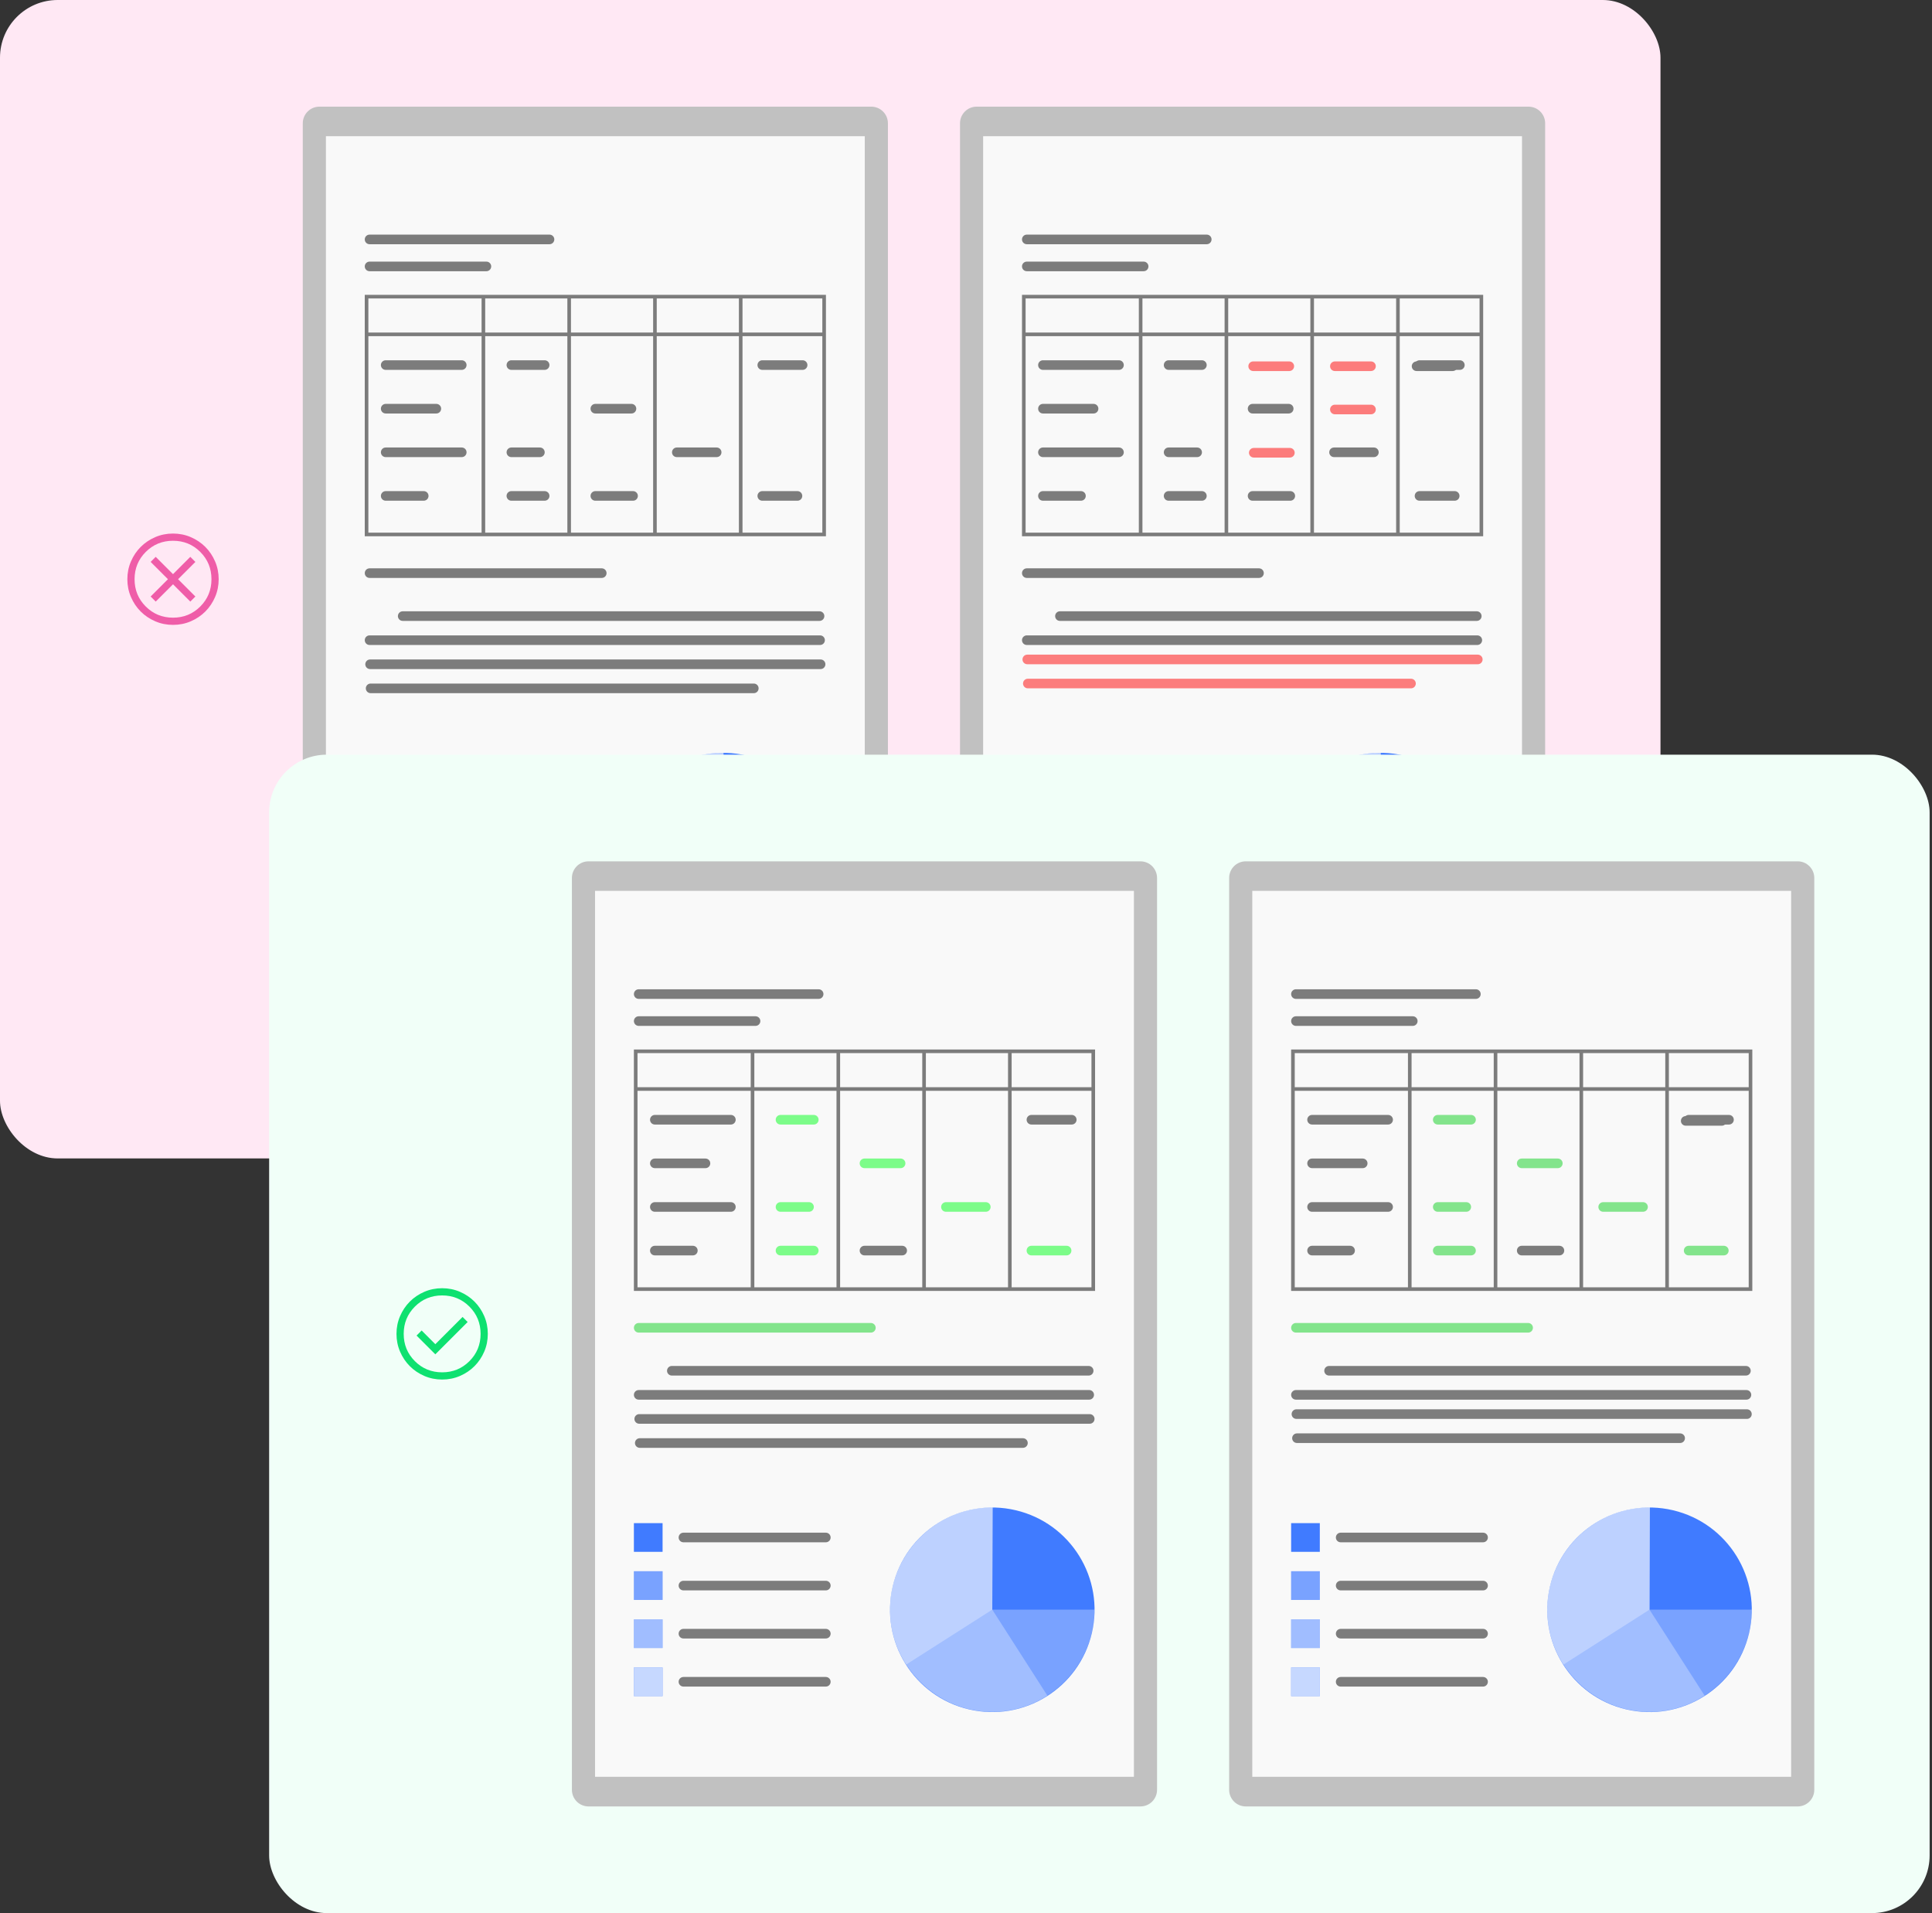 <svg width="402" height="398" viewBox="0 0 402 398" fill="none" xmlns="http://www.w3.org/2000/svg">
<rect x="0" y="0" width="402" height="398" fill="#333333" stroke="none"/>
<rect width="345.506" height="241" rx="12" fill="#FFE8F4"/>
<mask id="mask0_4374_1948" style="mask-type:alpha" maskUnits="userSpaceOnUse" x="24" y="108" width="24" height="25">
<rect x="24" y="108.5" width="24" height="24" fill="#D9D9D9"/>
</mask>
<g mask="url(#mask0_4374_1948)">
<path d="M32.4 125.154L36 121.554L39.6 125.154L40.654 124.1L37.054 120.5L40.654 116.9L39.6 115.846L36 119.446L32.4 115.846L31.346 116.9L34.946 120.5L31.346 124.1L32.4 125.154ZM36.002 130C34.688 130 33.453 129.751 32.297 129.252C31.14 128.753 30.135 128.077 29.279 127.222C28.424 126.367 27.747 125.362 27.248 124.206C26.749 123.05 26.5 121.816 26.5 120.502C26.5 119.188 26.749 117.953 27.248 116.796C27.747 115.64 28.423 114.635 29.278 113.779C30.133 112.924 31.138 112.247 32.294 111.748C33.45 111.249 34.684 111 35.998 111C37.312 111 38.547 111.249 39.703 111.748C40.86 112.247 41.865 112.923 42.721 113.778C43.576 114.633 44.253 115.638 44.752 116.794C45.251 117.95 45.5 119.184 45.5 120.498C45.5 121.812 45.251 123.047 44.752 124.204C44.253 125.36 43.577 126.365 42.722 127.221C41.867 128.076 40.862 128.753 39.706 129.252C38.55 129.751 37.316 130 36.002 130ZM36 128.5C38.233 128.5 40.125 127.725 41.675 126.175C43.225 124.625 44 122.733 44 120.5C44 118.267 43.225 116.375 41.675 114.825C40.125 113.275 38.233 112.5 36 112.5C33.767 112.5 31.875 113.275 30.325 114.825C28.775 116.375 28 118.267 28 120.5C28 122.733 28.775 124.625 30.325 126.175C31.875 127.725 33.767 128.5 36 128.5Z" fill="#EF5DA8"/>
</g>
<path d="M181.293 218.81H66.461C64.55 218.81 63 217.261 63 215.349V25.651C63 23.74 64.549 22.19 66.461 22.19H181.292C183.203 22.19 184.753 23.739 184.753 25.651V215.349C184.753 217.261 183.204 218.81 181.293 218.81Z" fill="#C1C1C1"/>
<path opacity="0.9" d="M179.938 28.335H67.814V212.643H179.938V28.335Z" fill="white"/>
<path d="M171.178 182.79C173.879 171.354 166.797 159.893 155.36 157.193C143.924 154.492 132.463 161.574 129.763 173.011C127.062 184.448 134.144 195.908 145.581 198.608C157.017 201.309 168.478 194.227 171.178 182.79Z" fill="#407BFF"/>
<path opacity="0.3" d="M150.467 177.867H171.745C171.745 189.54 162.14 199.145 150.467 199.145C138.794 199.145 129.189 189.54 129.189 177.867C129.189 166.194 138.794 156.589 150.467 156.589C150.493 156.589 150.518 156.589 150.544 156.589L150.467 177.867Z" fill="white"/>
<path opacity="0.3" d="M150.467 177.867L161.949 195.781C158.522 197.977 154.537 199.145 150.467 199.145C138.794 199.145 129.189 189.54 129.189 177.867C129.189 166.194 138.794 156.589 150.467 156.589C150.492 156.589 150.516 156.589 150.541 156.589L150.467 177.867Z" fill="white"/>
<path opacity="0.3" d="M150.468 177.867L132.528 189.31C130.348 185.892 129.189 181.921 129.189 177.867C129.189 166.194 138.794 156.589 150.467 156.589C150.492 156.589 150.516 156.589 150.541 156.589L150.468 177.867Z" fill="white"/>
<g opacity="0.5">
<path d="M75.898 61.338V111.562H171.856V61.338H75.898ZM171.106 69.182H154.496V62.088H171.106V69.182ZM118.054 69.182H100.958V62.088H118.054V69.182ZM118.804 62.088H135.9V69.182H118.804V62.088ZM118.054 69.932V110.812H100.958V69.932H118.054ZM118.804 69.932H135.9V110.812H118.804V69.932ZM136.65 69.932H153.746V110.812H136.65V69.932ZM136.65 69.182V62.088H153.746V69.182H136.65ZM100.208 62.088V69.182H76.648V62.088H100.208ZM76.648 69.932H100.208V110.812H76.648V69.932ZM154.496 110.812V69.932H171.106V110.812H154.496Z" fill="black"/>
<path d="M106.406 76.949H113.329C113.881 76.949 114.329 76.501 114.329 75.949C114.329 75.397 113.881 74.949 113.329 74.949H106.406C105.854 74.949 105.406 75.397 105.406 75.949C105.406 76.502 105.853 76.949 106.406 76.949Z" fill="black"/>
<path d="M123.877 86.023H131.391C131.943 86.023 132.391 85.576 132.391 85.023C132.391 84.47 131.943 84.023 131.391 84.023H123.877C123.325 84.023 122.877 84.47 122.877 85.023C122.877 85.575 123.325 86.023 123.877 86.023Z" fill="black"/>
<path d="M131.723 102.171H123.877C123.325 102.171 122.877 102.618 122.877 103.171C122.877 103.724 123.325 104.171 123.877 104.171H131.723C132.275 104.171 132.723 103.724 132.723 103.171C132.723 102.618 132.275 102.171 131.723 102.171Z" fill="black"/>
<path d="M149.119 93.097H140.828C140.276 93.097 139.828 93.544 139.828 94.097C139.828 94.65 140.276 95.097 140.828 95.097H149.119C149.671 95.097 150.119 94.65 150.119 94.097C150.119 93.544 149.671 93.097 149.119 93.097Z" fill="black"/>
<path d="M167.004 74.949H158.613C158.061 74.949 157.613 75.397 157.613 75.949C157.613 76.501 158.061 76.949 158.613 76.949H167.004C167.556 76.949 168.004 76.501 168.004 75.949C168.004 75.397 167.556 74.949 167.004 74.949Z" fill="black"/>
<path d="M165.932 102.171H158.613C158.061 102.171 157.613 102.618 157.613 103.171C157.613 103.724 158.061 104.171 158.613 104.171H165.932C166.484 104.171 166.932 103.724 166.932 103.171C166.932 102.618 166.485 102.171 165.932 102.171Z" fill="black"/>
<path d="M106.406 95.097H112.34C112.892 95.097 113.34 94.65 113.34 94.097C113.34 93.544 112.892 93.097 112.34 93.097H106.406C105.854 93.097 105.406 93.544 105.406 94.097C105.406 94.649 105.853 95.097 106.406 95.097Z" fill="black"/>
<path d="M113.327 102.171H106.404C105.852 102.171 105.404 102.618 105.404 103.171C105.404 103.724 105.852 104.171 106.404 104.171H113.327C113.879 104.171 114.327 103.724 114.327 103.171C114.327 102.618 113.88 102.171 113.327 102.171Z" fill="black"/>
<path d="M80.254 76.949H96.078C96.63 76.949 97.078 76.501 97.078 75.949C97.078 75.397 96.63 74.949 96.078 74.949H80.254C79.702 74.949 79.254 75.397 79.254 75.949C79.254 76.502 79.702 76.949 80.254 76.949Z" fill="black"/>
<path d="M80.254 86.023H90.79C91.342 86.023 91.79 85.576 91.79 85.023C91.79 84.47 91.342 84.023 90.79 84.023H80.254C79.702 84.023 79.254 84.47 79.254 85.023C79.254 85.575 79.702 86.023 80.254 86.023Z" fill="black"/>
<path d="M96.078 93.097H80.254C79.702 93.097 79.254 93.544 79.254 94.097C79.254 94.65 79.702 95.097 80.254 95.097H96.078C96.63 95.097 97.078 94.65 97.078 94.097C97.078 93.544 96.631 93.097 96.078 93.097Z" fill="black"/>
<path d="M88.166 102.171H80.254C79.702 102.171 79.254 102.618 79.254 103.171C79.254 103.724 79.702 104.171 80.254 104.171H88.166C88.718 104.171 89.166 103.724 89.166 103.171C89.166 102.618 88.719 102.171 88.166 102.171Z" fill="black"/>
</g>
<g opacity="0.5">
<path d="M114.339 50.809H76.898C76.346 50.809 75.898 50.361 75.898 49.809C75.898 49.257 76.346 48.809 76.898 48.809H114.339C114.891 48.809 115.339 49.257 115.339 49.809C115.339 50.362 114.891 50.809 114.339 50.809Z" fill="black"/>
</g>
<g opacity="0.5">
<path d="M101.208 56.425H76.898C76.346 56.425 75.898 55.977 75.898 55.425C75.898 54.873 76.346 54.425 76.898 54.425H101.208C101.76 54.425 102.208 54.873 102.208 55.425C102.208 55.977 101.76 56.425 101.208 56.425Z" fill="black"/>
</g>
<g opacity="0.5">
<path d="M125.209 120.234H76.898C76.346 120.234 75.898 119.787 75.898 119.234C75.898 118.681 76.346 118.234 76.898 118.234H125.209C125.761 118.234 126.209 118.681 126.209 119.234C126.209 119.787 125.762 120.234 125.209 120.234Z" fill="black"/>
</g>
<path d="M81.867 159.874H75.898V165.842H81.867V159.874Z" fill="#407BFF"/>
<g opacity="0.5">
<path d="M115.833 163.858H86.207C85.655 163.858 85.207 163.411 85.207 162.858C85.207 162.305 85.655 161.858 86.207 161.858H115.833C116.385 161.858 116.833 162.305 116.833 162.858C116.833 163.411 116.386 163.858 115.833 163.858Z" fill="black"/>
</g>
<path d="M81.867 169.881H75.898V175.849H81.867V169.881Z" fill="#407BFF"/>
<g opacity="0.5">
<path d="M115.833 173.865H86.207C85.655 173.865 85.207 173.418 85.207 172.865C85.207 172.312 85.655 171.865 86.207 171.865H115.833C116.385 171.865 116.833 172.312 116.833 172.865C116.833 173.417 116.386 173.865 115.833 173.865Z" fill="black"/>
</g>
<path d="M81.867 179.887H75.898V185.855H81.867V179.887Z" fill="#407BFF"/>
<g opacity="0.5">
<path d="M115.833 183.871H86.207C85.655 183.871 85.207 183.424 85.207 182.871C85.207 182.318 85.655 181.871 86.207 181.871H115.833C116.385 181.871 116.833 182.318 116.833 182.871C116.833 183.424 116.386 183.871 115.833 183.871Z" fill="black"/>
</g>
<path d="M81.867 189.893H75.898V195.861H81.867V189.893Z" fill="#407BFF"/>
<g opacity="0.5">
<path d="M115.833 193.877H86.207C85.655 193.877 85.207 193.43 85.207 192.877C85.207 192.324 85.655 191.877 86.207 191.877H115.833C116.385 191.877 116.833 192.324 116.833 192.877C116.833 193.43 116.386 193.877 115.833 193.877Z" fill="black"/>
</g>
<g opacity="0.5">
<path d="M170.526 129.173H83.793C83.241 129.173 82.793 128.726 82.793 128.173C82.793 127.62 83.241 127.173 83.793 127.173H170.526C171.078 127.173 171.526 127.62 171.526 128.173C171.526 128.726 171.078 129.173 170.526 129.173Z" fill="black"/>
<path d="M170.635 134.184H76.898C76.346 134.184 75.898 133.737 75.898 133.184C75.898 132.631 76.346 132.184 76.898 132.184H170.635C171.187 132.184 171.635 132.631 171.635 133.184C171.635 133.736 171.187 134.184 170.635 134.184Z" fill="black"/>
<path d="M170.745 139.195H77.008C76.456 139.195 76.008 138.748 76.008 138.195C76.008 137.642 76.456 137.195 77.008 137.195H170.745C171.297 137.195 171.745 137.642 171.745 138.195C171.745 138.748 171.298 139.195 170.745 139.195Z" fill="black"/>
<path d="M156.848 144.206H77.119C76.567 144.206 76.119 143.759 76.119 143.206C76.119 142.653 76.567 142.206 77.119 142.206H156.848C157.4 142.206 157.848 142.653 157.848 143.206C157.848 143.759 157.4 144.206 156.848 144.206Z" fill="black"/>
</g>
<path opacity="0.3" d="M81.867 169.881H75.898V175.849H81.867V169.881Z" fill="white"/>
<path opacity="0.5" d="M81.867 179.887H75.898V185.855H81.867V179.887Z" fill="white"/>
<path opacity="0.7" d="M81.867 189.893H75.898V195.861H81.867V189.893Z" fill="white"/>
<path d="M318.047 218.81H203.215C201.304 218.81 199.754 217.261 199.754 215.349V25.651C199.754 23.74 201.303 22.19 203.215 22.19H318.046C319.957 22.19 321.507 23.739 321.507 25.651V215.349C321.507 217.261 319.958 218.81 318.047 218.81Z" fill="#C1C1C1"/>
<path opacity="0.9" d="M316.692 28.335H204.568V212.643H316.692V28.335Z" fill="white"/>
<path d="M307.491 138.19H213.754C213.202 138.19 212.754 137.743 212.754 137.19C212.754 136.637 213.202 136.19 213.754 136.19H307.491C308.043 136.19 308.491 136.637 308.491 137.19C308.491 137.743 308.044 138.19 307.491 138.19Z" fill="#FC7D7D"/>
<path d="M293.594 143.201H213.865C213.313 143.201 212.865 142.754 212.865 142.201C212.865 141.648 213.313 141.201 213.865 141.201H293.594C294.146 141.201 294.594 141.648 294.594 142.201C294.594 142.754 294.146 143.201 293.594 143.201Z" fill="#FC7D7D"/>
<path d="M307.932 182.79C310.633 171.354 303.551 159.893 292.114 157.193C280.677 154.492 269.217 161.574 266.517 173.011C263.816 184.448 270.898 195.908 282.335 198.608C293.771 201.309 305.232 194.227 307.932 182.79Z" fill="#407BFF"/>
<path opacity="0.3" d="M287.221 177.867H308.499C308.499 189.54 298.894 199.145 287.221 199.145C275.548 199.145 265.943 189.54 265.943 177.867C265.943 166.194 275.548 156.589 287.221 156.589C287.247 156.589 287.272 156.589 287.298 156.589L287.221 177.867Z" fill="white"/>
<path opacity="0.3" d="M287.221 177.867L298.703 195.781C295.276 197.977 291.291 199.145 287.221 199.145C275.548 199.145 265.943 189.54 265.943 177.867C265.943 166.194 275.548 156.589 287.221 156.589C287.246 156.589 287.27 156.589 287.295 156.589L287.221 177.867Z" fill="white"/>
<path opacity="0.3" d="M287.222 177.867L269.282 189.31C267.102 185.892 265.943 181.921 265.943 177.867C265.943 166.194 275.548 156.589 287.221 156.589C287.246 156.589 287.27 156.589 287.295 156.589L287.222 177.867Z" fill="white"/>
<g opacity="0.5">
<path d="M212.652 61.338V111.562H308.61V61.338H212.652ZM307.86 69.182H291.25V62.088H307.86V69.182ZM254.808 69.182H237.712V62.088H254.808V69.182ZM255.558 62.088H272.654V69.182H255.558V62.088ZM254.808 69.932V110.812H237.712V69.932H254.808ZM255.558 69.932H272.654V110.812H255.558V69.932ZM273.404 69.932H290.5V110.812H273.404V69.932ZM273.404 69.182V62.088H290.5V69.182H273.404ZM236.962 62.088V69.182H213.402V62.088H236.962ZM213.402 69.932H236.962V110.812H213.402V69.932ZM291.25 110.812V69.932H307.86V110.812H291.25Z" fill="black"/>
<path d="M243.16 76.949H250.083C250.635 76.949 251.083 76.501 251.083 75.949C251.083 75.397 250.635 74.949 250.083 74.949H243.16C242.608 74.949 242.16 75.397 242.16 75.949C242.16 76.502 242.607 76.949 243.16 76.949Z" fill="black"/>
<path d="M260.631 86.023H268.145C268.697 86.023 269.145 85.576 269.145 85.023C269.145 84.47 268.697 84.023 268.145 84.023H260.631C260.079 84.023 259.631 84.47 259.631 85.023C259.631 85.575 260.079 86.023 260.631 86.023Z" fill="black"/>
<path d="M260.754 77.19H268.268C268.82 77.19 269.268 76.743 269.268 76.19C269.268 75.637 268.82 75.19 268.268 75.19H260.754C260.202 75.19 259.754 75.637 259.754 76.19C259.754 76.742 260.202 77.19 260.754 77.19Z" fill="#FF0000"/>
<path d="M277.754 77.19H285.268C285.82 77.19 286.268 76.743 286.268 76.19C286.268 75.637 285.82 75.19 285.268 75.19H277.754C277.202 75.19 276.754 75.637 276.754 76.19C276.754 76.742 277.202 77.19 277.754 77.19Z" fill="#FF0000"/>
<path d="M294.754 77.19H302.268C302.82 77.19 303.268 76.743 303.268 76.19C303.268 75.637 302.82 75.19 302.268 75.19H294.754C294.202 75.19 293.754 75.637 293.754 76.19C293.754 76.742 294.202 77.19 294.754 77.19Z" fill="black"/>
<path d="M277.754 86.19H285.268C285.82 86.19 286.268 85.743 286.268 85.19C286.268 84.637 285.82 84.19 285.268 84.19H277.754C277.202 84.19 276.754 84.637 276.754 85.19C276.754 85.742 277.202 86.19 277.754 86.19Z" fill="#FF0000"/>
<path d="M260.877 95.19H268.391C268.943 95.19 269.391 94.743 269.391 94.19C269.391 93.637 268.943 93.19 268.391 93.19H260.877C260.325 93.19 259.877 93.637 259.877 94.19C259.877 94.742 260.325 95.19 260.877 95.19Z" fill="#FF0000"/>
<path d="M268.477 102.171H260.631C260.079 102.171 259.631 102.618 259.631 103.171C259.631 103.724 260.079 104.171 260.631 104.171H268.477C269.029 104.171 269.477 103.724 269.477 103.171C269.477 102.618 269.029 102.171 268.477 102.171Z" fill="black"/>
<path d="M285.873 93.097H277.582C277.03 93.097 276.582 93.544 276.582 94.097C276.582 94.65 277.03 95.097 277.582 95.097H285.873C286.425 95.097 286.873 94.65 286.873 94.097C286.873 93.544 286.425 93.097 285.873 93.097Z" fill="black"/>
<path d="M303.758 74.949H295.367C294.815 74.949 294.367 75.397 294.367 75.949C294.367 76.501 294.815 76.949 295.367 76.949H303.758C304.31 76.949 304.758 76.501 304.758 75.949C304.758 75.397 304.31 74.949 303.758 74.949Z" fill="black"/>
<path d="M302.686 102.171H295.367C294.815 102.171 294.367 102.618 294.367 103.171C294.367 103.724 294.815 104.171 295.367 104.171H302.686C303.238 104.171 303.686 103.724 303.686 103.171C303.686 102.618 303.239 102.171 302.686 102.171Z" fill="black"/>
<path d="M243.16 95.097H249.094C249.646 95.097 250.094 94.65 250.094 94.097C250.094 93.544 249.646 93.097 249.094 93.097H243.16C242.608 93.097 242.16 93.544 242.16 94.097C242.16 94.649 242.607 95.097 243.16 95.097Z" fill="black"/>
<path d="M250.081 102.171H243.158C242.606 102.171 242.158 102.618 242.158 103.171C242.158 103.724 242.606 104.171 243.158 104.171H250.081C250.633 104.171 251.081 103.724 251.081 103.171C251.081 102.618 250.634 102.171 250.081 102.171Z" fill="black"/>
<path d="M217.008 76.949H232.832C233.384 76.949 233.832 76.501 233.832 75.949C233.832 75.397 233.384 74.949 232.832 74.949H217.008C216.456 74.949 216.008 75.397 216.008 75.949C216.008 76.502 216.456 76.949 217.008 76.949Z" fill="black"/>
<path d="M217.008 86.023H227.544C228.096 86.023 228.544 85.576 228.544 85.023C228.544 84.47 228.096 84.023 227.544 84.023H217.008C216.456 84.023 216.008 84.47 216.008 85.023C216.008 85.575 216.456 86.023 217.008 86.023Z" fill="black"/>
<path d="M232.832 93.097H217.008C216.456 93.097 216.008 93.544 216.008 94.097C216.008 94.65 216.456 95.097 217.008 95.097H232.832C233.384 95.097 233.832 94.65 233.832 94.097C233.832 93.544 233.385 93.097 232.832 93.097Z" fill="black"/>
<path d="M224.92 102.171H217.008C216.456 102.171 216.008 102.618 216.008 103.171C216.008 103.724 216.456 104.171 217.008 104.171H224.92C225.472 104.171 225.92 103.724 225.92 103.171C225.92 102.618 225.473 102.171 224.92 102.171Z" fill="black"/>
</g>
<g opacity="0.5">
<path d="M251.093 50.809H213.652C213.1 50.809 212.652 50.361 212.652 49.809C212.652 49.257 213.1 48.809 213.652 48.809H251.093C251.645 48.809 252.093 49.257 252.093 49.809C252.093 50.362 251.645 50.809 251.093 50.809Z" fill="black"/>
</g>
<g opacity="0.5">
<path d="M237.962 56.425H213.652C213.1 56.425 212.652 55.977 212.652 55.425C212.652 54.873 213.1 54.425 213.652 54.425H237.962C238.514 54.425 238.962 54.873 238.962 55.425C238.962 55.977 238.514 56.425 237.962 56.425Z" fill="black"/>
</g>
<g opacity="0.5">
<path d="M261.963 120.234H213.652C213.1 120.234 212.652 119.787 212.652 119.234C212.652 118.681 213.1 118.234 213.652 118.234H261.963C262.515 118.234 262.963 118.681 262.963 119.234C262.963 119.787 262.516 120.234 261.963 120.234Z" fill="black"/>
</g>
<path d="M218.62 159.874H212.652V165.842H218.62V159.874Z" fill="#407BFF"/>
<g opacity="0.5">
<path d="M252.587 163.858H222.961C222.409 163.858 221.961 163.411 221.961 162.858C221.961 162.305 222.409 161.858 222.961 161.858H252.587C253.139 161.858 253.587 162.305 253.587 162.858C253.587 163.411 253.14 163.858 252.587 163.858Z" fill="black"/>
</g>
<path d="M218.62 169.881H212.652V175.849H218.62V169.881Z" fill="#407BFF"/>
<g opacity="0.5">
<path d="M252.587 173.865H222.961C222.409 173.865 221.961 173.418 221.961 172.865C221.961 172.312 222.409 171.865 222.961 171.865H252.587C253.139 171.865 253.587 172.312 253.587 172.865C253.587 173.417 253.14 173.865 252.587 173.865Z" fill="black"/>
</g>
<path d="M218.62 179.887H212.652V185.855H218.62V179.887Z" fill="#407BFF"/>
<g opacity="0.5">
<path d="M252.587 183.871H222.961C222.409 183.871 221.961 183.424 221.961 182.871C221.961 182.318 222.409 181.871 222.961 181.871H252.587C253.139 181.871 253.587 182.318 253.587 182.871C253.587 183.424 253.14 183.871 252.587 183.871Z" fill="black"/>
</g>
<path d="M218.62 189.893H212.652V195.861H218.62V189.893Z" fill="#407BFF"/>
<g opacity="0.5">
<path d="M252.587 193.877H222.961C222.409 193.877 221.961 193.43 221.961 192.877C221.961 192.324 222.409 191.877 222.961 191.877H252.587C253.139 191.877 253.587 192.324 253.587 192.877C253.587 193.43 253.14 193.877 252.587 193.877Z" fill="black"/>
</g>
<g opacity="0.5">
<path d="M307.28 129.173H220.547C219.995 129.173 219.547 128.726 219.547 128.173C219.547 127.62 219.995 127.173 220.547 127.173H307.28C307.832 127.173 308.28 127.62 308.28 128.173C308.28 128.726 307.832 129.173 307.28 129.173Z" fill="black"/>
<path d="M307.389 134.184H213.652C213.1 134.184 212.652 133.737 212.652 133.184C212.652 132.631 213.1 132.184 213.652 132.184H307.389C307.941 132.184 308.389 132.631 308.389 133.184C308.389 133.736 307.941 134.184 307.389 134.184Z" fill="black"/>
</g>
<path opacity="0.3" d="M218.62 169.881H212.652V175.849H218.62V169.881Z" fill="white"/>
<path opacity="0.5" d="M218.62 179.887H212.652V185.855H218.62V179.887Z" fill="white"/>
<path opacity="0.7" d="M218.62 189.893H212.652V195.861H218.62V189.893Z" fill="white"/>
<rect x="56" y="157" width="345.506" height="241" rx="12" fill="#F1FFF8"/>
<mask id="mask1_4374_1948" style="mask-type:alpha" maskUnits="userSpaceOnUse" x="80" y="265" width="24" height="25">
<rect x="80" y="265.5" width="24" height="24" fill="#D9D9D9"/>
</mask>
<g mask="url(#mask1_4374_1948)">
<path d="M90.581 281.754L97.304 275.031L96.25 273.977L90.581 279.646L87.731 276.796L86.677 277.85L90.581 281.754ZM92.002 287C90.688 287 89.453 286.751 88.296 286.252C87.14 285.753 86.135 285.077 85.279 284.222C84.424 283.367 83.747 282.362 83.248 281.206C82.749 280.05 82.5 278.816 82.5 277.502C82.5 276.188 82.749 274.953 83.248 273.796C83.747 272.64 84.423 271.635 85.278 270.779C86.133 269.924 87.138 269.247 88.294 268.748C89.45 268.249 90.684 268 91.998 268C93.312 268 94.547 268.249 95.704 268.748C96.86 269.247 97.865 269.923 98.721 270.778C99.576 271.633 100.253 272.638 100.752 273.794C101.251 274.95 101.5 276.184 101.5 277.498C101.5 278.812 101.251 280.047 100.752 281.204C100.253 282.36 99.577 283.365 98.722 284.221C97.867 285.076 96.862 285.753 95.706 286.252C94.55 286.751 93.316 287 92.002 287ZM92 285.5C94.233 285.5 96.125 284.725 97.675 283.175C99.225 281.625 100 279.733 100 277.5C100 275.267 99.225 273.375 97.675 271.825C96.125 270.275 94.233 269.5 92 269.5C89.767 269.5 87.875 270.275 86.325 271.825C84.775 273.375 84 275.267 84 277.5C84 279.733 84.775 281.625 86.325 283.175C87.875 284.725 89.767 285.5 92 285.5Z" fill="#0EE170"/>
</g>
<path d="M237.293 375.81H122.461C120.55 375.81 119 374.261 119 372.349V182.651C119 180.74 120.549 179.19 122.461 179.19H237.292C239.203 179.19 240.753 180.739 240.753 182.651V372.349C240.753 374.261 239.204 375.81 237.293 375.81Z" fill="#C1C1C1"/>
<path opacity="0.9" d="M235.938 185.335H123.814V369.643H235.938V185.335Z" fill="white"/>
<path d="M227.178 339.79C229.879 328.354 222.797 316.893 211.36 314.193C199.924 311.492 188.463 318.574 185.763 330.011C183.062 341.448 190.144 352.908 201.581 355.608C213.017 358.309 224.478 351.227 227.178 339.79Z" fill="#407BFF"/>
<path opacity="0.3" d="M206.467 334.867H227.745C227.745 346.54 218.14 356.145 206.467 356.145C194.794 356.145 185.189 346.54 185.189 334.867C185.189 323.194 194.794 313.589 206.467 313.589C206.493 313.589 206.518 313.589 206.544 313.589L206.467 334.867Z" fill="white"/>
<path opacity="0.3" d="M206.467 334.867L217.949 352.781C214.522 354.977 210.537 356.145 206.467 356.145C194.794 356.145 185.189 346.54 185.189 334.867C185.189 323.194 194.794 313.589 206.467 313.589C206.492 313.589 206.516 313.589 206.541 313.589L206.467 334.867Z" fill="white"/>
<path opacity="0.3" d="M206.468 334.867L188.528 346.31C186.348 342.892 185.189 338.921 185.189 334.867C185.189 323.194 194.794 313.589 206.467 313.589C206.492 313.589 206.516 313.589 206.541 313.589L206.468 334.867Z" fill="white"/>
<g opacity="0.5">
<path d="M131.898 218.338V268.562H227.856V218.338H131.898ZM227.106 226.182H210.496V219.088H227.106V226.182ZM174.054 226.182H156.958V219.088H174.054V226.182ZM174.804 219.088H191.9V226.182H174.804V219.088ZM174.054 226.932V267.812H156.958V226.932H174.054ZM174.804 226.932H191.9V267.812H174.804V226.932ZM192.65 226.932H209.746V267.812H192.65V226.932ZM192.65 226.182V219.088H209.746V226.182H192.65ZM156.208 219.088V226.182H132.648V219.088H156.208ZM132.648 226.932H156.208V267.812H132.648V226.932ZM210.496 267.812V226.932H227.106V267.812H210.496Z" fill="black"/>
<path d="M162.406 233.949H169.329C169.881 233.949 170.329 233.501 170.329 232.949C170.329 232.397 169.881 231.949 169.329 231.949H162.406C161.854 231.949 161.406 232.397 161.406 232.949C161.406 233.502 161.853 233.949 162.406 233.949Z" fill="#00FF1A"/>
<path d="M179.877 243.023H187.391C187.943 243.023 188.391 242.576 188.391 242.023C188.391 241.47 187.943 241.023 187.391 241.023H179.877C179.325 241.023 178.877 241.47 178.877 242.023C178.877 242.575 179.325 243.023 179.877 243.023Z" fill="#00FF1A"/>
<path d="M187.723 259.171H179.877C179.325 259.171 178.877 259.618 178.877 260.171C178.877 260.724 179.325 261.171 179.877 261.171H187.723C188.275 261.171 188.723 260.724 188.723 260.171C188.723 259.618 188.275 259.171 187.723 259.171Z" fill="black"/>
<path d="M205.119 250.097H196.828C196.276 250.097 195.828 250.544 195.828 251.097C195.828 251.65 196.276 252.097 196.828 252.097H205.119C205.671 252.097 206.119 251.65 206.119 251.097C206.119 250.544 205.671 250.097 205.119 250.097Z" fill="#00FF1A"/>
<path d="M223.004 231.949H214.613C214.061 231.949 213.613 232.397 213.613 232.949C213.613 233.501 214.061 233.949 214.613 233.949H223.004C223.556 233.949 224.004 233.501 224.004 232.949C224.004 232.397 223.556 231.949 223.004 231.949Z" fill="black"/>
<path d="M221.932 259.171H214.613C214.061 259.171 213.613 259.618 213.613 260.171C213.613 260.724 214.061 261.171 214.613 261.171H221.932C222.484 261.171 222.932 260.724 222.932 260.171C222.932 259.618 222.485 259.171 221.932 259.171Z" fill="#00FF1A"/>
<path d="M162.406 252.097H168.34C168.892 252.097 169.34 251.65 169.34 251.097C169.34 250.544 168.892 250.097 168.34 250.097H162.406C161.854 250.097 161.406 250.544 161.406 251.097C161.406 251.649 161.853 252.097 162.406 252.097Z" fill="#00FF1A"/>
<path d="M169.327 259.171H162.404C161.852 259.171 161.404 259.618 161.404 260.171C161.404 260.724 161.852 261.171 162.404 261.171H169.327C169.879 261.171 170.327 260.724 170.327 260.171C170.327 259.618 169.88 259.171 169.327 259.171Z" fill="#00FF1A"/>
<path d="M136.254 233.949H152.078C152.63 233.949 153.078 233.501 153.078 232.949C153.078 232.397 152.63 231.949 152.078 231.949H136.254C135.702 231.949 135.254 232.397 135.254 232.949C135.254 233.502 135.702 233.949 136.254 233.949Z" fill="black"/>
<path d="M136.254 243.023H146.79C147.342 243.023 147.79 242.576 147.79 242.023C147.79 241.47 147.342 241.023 146.79 241.023H136.254C135.702 241.023 135.254 241.47 135.254 242.023C135.254 242.575 135.702 243.023 136.254 243.023Z" fill="black"/>
<path d="M152.078 250.097H136.254C135.702 250.097 135.254 250.544 135.254 251.097C135.254 251.65 135.702 252.097 136.254 252.097H152.078C152.63 252.097 153.078 251.65 153.078 251.097C153.078 250.544 152.631 250.097 152.078 250.097Z" fill="black"/>
<path d="M144.166 259.171H136.254C135.702 259.171 135.254 259.618 135.254 260.171C135.254 260.724 135.702 261.171 136.254 261.171H144.166C144.718 261.171 145.166 260.724 145.166 260.171C145.166 259.618 144.719 259.171 144.166 259.171Z" fill="black"/>
</g>
<g opacity="0.5">
<path d="M170.339 207.809H132.898C132.346 207.809 131.898 207.361 131.898 206.809C131.898 206.257 132.346 205.809 132.898 205.809H170.339C170.891 205.809 171.339 206.257 171.339 206.809C171.339 207.362 170.891 207.809 170.339 207.809Z" fill="black"/>
</g>
<g opacity="0.5">
<path d="M157.208 213.425H132.898C132.346 213.425 131.898 212.977 131.898 212.425C131.898 211.873 132.346 211.425 132.898 211.425H157.208C157.76 211.425 158.208 211.873 158.208 212.425C158.208 212.977 157.76 213.425 157.208 213.425Z" fill="black"/>
</g>
<g opacity="0.5">
<path d="M181.209 277.234H132.898C132.346 277.234 131.898 276.787 131.898 276.234C131.898 275.681 132.346 275.234 132.898 275.234H181.209C181.761 275.234 182.209 275.681 182.209 276.234C182.209 276.787 181.762 277.234 181.209 277.234Z" fill="#0ED020"/>
</g>
<path d="M137.866 316.874H131.898V322.842H137.866V316.874Z" fill="#407BFF"/>
<g opacity="0.5">
<path d="M171.833 320.858H142.207C141.655 320.858 141.207 320.411 141.207 319.858C141.207 319.305 141.655 318.858 142.207 318.858H171.833C172.385 318.858 172.833 319.305 172.833 319.858C172.833 320.411 172.386 320.858 171.833 320.858Z" fill="black"/>
</g>
<path d="M137.866 326.881H131.898V332.849H137.866V326.881Z" fill="#407BFF"/>
<g opacity="0.5">
<path d="M171.833 330.865H142.207C141.655 330.865 141.207 330.418 141.207 329.865C141.207 329.312 141.655 328.865 142.207 328.865H171.833C172.385 328.865 172.833 329.312 172.833 329.865C172.833 330.417 172.386 330.865 171.833 330.865Z" fill="black"/>
</g>
<path d="M137.866 336.887H131.898V342.855H137.866V336.887Z" fill="#407BFF"/>
<g opacity="0.5">
<path d="M171.833 340.871H142.207C141.655 340.871 141.207 340.424 141.207 339.871C141.207 339.318 141.655 338.871 142.207 338.871H171.833C172.385 338.871 172.833 339.318 172.833 339.871C172.833 340.424 172.386 340.871 171.833 340.871Z" fill="black"/>
</g>
<path d="M137.866 346.893H131.898V352.861H137.866V346.893Z" fill="#407BFF"/>
<g opacity="0.5">
<path d="M171.833 350.877H142.207C141.655 350.877 141.207 350.43 141.207 349.877C141.207 349.324 141.655 348.877 142.207 348.877H171.833C172.385 348.877 172.833 349.324 172.833 349.877C172.833 350.43 172.386 350.877 171.833 350.877Z" fill="black"/>
</g>
<g opacity="0.5">
<path d="M226.526 286.173H139.793C139.241 286.173 138.793 285.726 138.793 285.173C138.793 284.62 139.241 284.173 139.793 284.173H226.526C227.078 284.173 227.526 284.62 227.526 285.173C227.526 285.726 227.078 286.173 226.526 286.173Z" fill="black"/>
<path d="M226.635 291.184H132.898C132.346 291.184 131.898 290.737 131.898 290.184C131.898 289.631 132.346 289.184 132.898 289.184H226.635C227.187 289.184 227.635 289.631 227.635 290.184C227.635 290.736 227.187 291.184 226.635 291.184Z" fill="black"/>
<path d="M226.745 296.195H133.008C132.456 296.195 132.008 295.748 132.008 295.195C132.008 294.642 132.456 294.195 133.008 294.195H226.745C227.297 294.195 227.745 294.642 227.745 295.195C227.745 295.748 227.298 296.195 226.745 296.195Z" fill="black"/>
<path d="M212.848 301.206H133.119C132.567 301.206 132.119 300.759 132.119 300.206C132.119 299.653 132.567 299.206 133.119 299.206H212.848C213.4 299.206 213.848 299.653 213.848 300.206C213.848 300.759 213.4 301.206 212.848 301.206Z" fill="black"/>
</g>
<path opacity="0.3" d="M137.866 326.881H131.898V332.849H137.866V326.881Z" fill="white"/>
<path opacity="0.5" d="M137.866 336.887H131.898V342.855H137.866V336.887Z" fill="white"/>
<path opacity="0.7" d="M137.866 346.893H131.898V352.861H137.866V346.893Z" fill="white"/>
<path d="M374.047 375.81H259.215C257.304 375.81 255.754 374.261 255.754 372.349V182.651C255.754 180.74 257.303 179.19 259.215 179.19H374.046C375.957 179.19 377.507 180.739 377.507 182.651V372.349C377.507 374.261 375.958 375.81 374.047 375.81Z" fill="#C1C1C1"/>
<path opacity="0.9" d="M372.692 185.335H260.568V369.643H372.692V185.335Z" fill="white"/>
<path d="M363.491 295.19H269.754C269.202 295.19 268.754 294.743 268.754 294.19C268.754 293.637 269.202 293.19 269.754 293.19H363.491C364.043 293.19 364.491 293.637 364.491 294.19C364.491 294.743 364.044 295.19 363.491 295.19Z" fill="#7D7D7D"/>
<path d="M349.594 300.201H269.865C269.313 300.201 268.865 299.754 268.865 299.201C268.865 298.648 269.313 298.201 269.865 298.201H349.594C350.146 298.201 350.594 298.648 350.594 299.201C350.594 299.754 350.146 300.201 349.594 300.201Z" fill="#7D7D7D"/>
<path d="M363.932 339.791C366.633 328.355 359.551 316.894 348.114 314.194C336.677 311.493 325.217 318.575 322.517 330.012C319.816 341.449 326.898 352.909 338.335 355.609C349.771 358.31 361.232 351.228 363.932 339.791Z" fill="#407BFF"/>
<path opacity="0.3" d="M343.221 334.868H364.499C364.499 346.541 354.894 356.146 343.221 356.146C331.548 356.146 321.943 346.541 321.943 334.868C321.943 323.195 331.548 313.59 343.221 313.59C343.247 313.59 343.272 313.59 343.298 313.59L343.221 334.868Z" fill="white"/>
<path opacity="0.3" d="M343.221 334.868L354.703 352.782C351.276 354.978 347.291 356.146 343.221 356.146C331.548 356.146 321.943 346.541 321.943 334.868C321.943 323.195 331.548 313.59 343.221 313.59C343.246 313.59 343.27 313.59 343.295 313.59L343.221 334.868Z" fill="white"/>
<path opacity="0.3" d="M343.222 334.868L325.282 346.311C323.102 342.893 321.943 338.922 321.943 334.868C321.943 323.195 331.548 313.59 343.221 313.59C343.246 313.59 343.27 313.59 343.295 313.59L343.222 334.868Z" fill="white"/>
<g opacity="0.5">
<path d="M268.652 218.338V268.562H364.61V218.338H268.652ZM363.86 226.182H347.25V219.088H363.86V226.182ZM310.808 226.182H293.712V219.088H310.808V226.182ZM311.558 219.088H328.654V226.182H311.558V219.088ZM310.808 226.932V267.812H293.712V226.932H310.808ZM311.558 226.932H328.654V267.812H311.558V226.932ZM329.404 226.932H346.5V267.812H329.404V226.932ZM329.404 226.182V219.088H346.5V226.182H329.404ZM292.962 219.088V226.182H269.402V219.088H292.962ZM269.402 226.932H292.962V267.812H269.402V226.932ZM347.25 267.812V226.932H363.86V267.812H347.25Z" fill="black"/>
<path d="M299.16 233.949H306.083C306.635 233.949 307.083 233.501 307.083 232.949C307.083 232.397 306.635 231.949 306.083 231.949H299.16C298.608 231.949 298.16 232.397 298.16 232.949C298.16 233.502 298.607 233.949 299.16 233.949Z" fill="#0ED020"/>
<path d="M316.631 243.023H324.145C324.697 243.023 325.145 242.576 325.145 242.023C325.145 241.47 324.697 241.023 324.145 241.023H316.631C316.079 241.023 315.631 241.47 315.631 242.023C315.631 242.575 316.079 243.023 316.631 243.023Z" fill="#0ED020"/>
<path d="M350.754 234.19H358.268C358.82 234.19 359.268 233.743 359.268 233.19C359.268 232.637 358.82 232.19 358.268 232.19H350.754C350.202 232.19 349.754 232.637 349.754 233.19C349.754 233.742 350.202 234.19 350.754 234.19Z" fill="black"/>
<path d="M324.477 259.171H316.631C316.079 259.171 315.631 259.618 315.631 260.171C315.631 260.724 316.079 261.171 316.631 261.171H324.477C325.029 261.171 325.477 260.724 325.477 260.171C325.477 259.618 325.029 259.171 324.477 259.171Z" fill="black"/>
<path d="M341.873 250.097H333.582C333.03 250.097 332.582 250.544 332.582 251.097C332.582 251.65 333.03 252.097 333.582 252.097H341.873C342.425 252.097 342.873 251.65 342.873 251.097C342.873 250.544 342.425 250.097 341.873 250.097Z" fill="#0ED020"/>
<path d="M359.758 231.949H351.367C350.815 231.949 350.367 232.397 350.367 232.949C350.367 233.501 350.815 233.949 351.367 233.949H359.758C360.31 233.949 360.758 233.501 360.758 232.949C360.758 232.397 360.31 231.949 359.758 231.949Z" fill="black"/>
<path d="M358.686 259.171H351.367C350.815 259.171 350.367 259.618 350.367 260.171C350.367 260.724 350.815 261.171 351.367 261.171H358.686C359.238 261.171 359.686 260.724 359.686 260.171C359.686 259.618 359.239 259.171 358.686 259.171Z" fill="#0ED020"/>
<path d="M299.16 252.097H305.094C305.646 252.097 306.094 251.65 306.094 251.097C306.094 250.544 305.646 250.097 305.094 250.097H299.16C298.608 250.097 298.16 250.544 298.16 251.097C298.16 251.649 298.607 252.097 299.16 252.097Z" fill="#0ED020"/>
<path d="M306.081 259.171H299.158C298.606 259.171 298.158 259.618 298.158 260.171C298.158 260.724 298.606 261.171 299.158 261.171H306.081C306.633 261.171 307.081 260.724 307.081 260.171C307.081 259.618 306.634 259.171 306.081 259.171Z" fill="#0ED020"/>
<path d="M273.008 233.949H288.832C289.384 233.949 289.832 233.501 289.832 232.949C289.832 232.397 289.384 231.949 288.832 231.949H273.008C272.456 231.949 272.008 232.397 272.008 232.949C272.008 233.502 272.456 233.949 273.008 233.949Z" fill="black"/>
<path d="M273.008 243.023H283.544C284.096 243.023 284.544 242.576 284.544 242.023C284.544 241.47 284.096 241.023 283.544 241.023H273.008C272.456 241.023 272.008 241.47 272.008 242.023C272.008 242.575 272.456 243.023 273.008 243.023Z" fill="black"/>
<path d="M288.832 250.097H273.008C272.456 250.097 272.008 250.544 272.008 251.097C272.008 251.65 272.456 252.097 273.008 252.097H288.832C289.384 252.097 289.832 251.65 289.832 251.097C289.832 250.544 289.385 250.097 288.832 250.097Z" fill="black"/>
<path d="M280.92 259.171H273.008C272.456 259.171 272.008 259.618 272.008 260.171C272.008 260.724 272.456 261.171 273.008 261.171H280.92C281.472 261.171 281.92 260.724 281.92 260.171C281.92 259.618 281.473 259.171 280.92 259.171Z" fill="black"/>
</g>
<g opacity="0.5">
<path d="M307.093 207.809H269.652C269.1 207.809 268.652 207.361 268.652 206.809C268.652 206.257 269.1 205.809 269.652 205.809H307.093C307.645 205.809 308.093 206.257 308.093 206.809C308.093 207.362 307.645 207.809 307.093 207.809Z" fill="black"/>
</g>
<g opacity="0.5">
<path d="M293.962 213.425H269.652C269.1 213.425 268.652 212.977 268.652 212.425C268.652 211.873 269.1 211.425 269.652 211.425H293.962C294.514 211.425 294.962 211.873 294.962 212.425C294.962 212.977 294.514 213.425 293.962 213.425Z" fill="black"/>
</g>
<g opacity="0.5">
<path d="M317.963 277.234H269.652C269.1 277.234 268.652 276.787 268.652 276.234C268.652 275.681 269.1 275.234 269.652 275.234H317.963C318.515 275.234 318.963 275.681 318.963 276.234C318.963 276.787 318.516 277.234 317.963 277.234Z" fill="#0ED020"/>
</g>
<path d="M274.62 316.874H268.652V322.842H274.62V316.874Z" fill="#407BFF"/>
<g opacity="0.5">
<path d="M308.587 320.858H278.961C278.409 320.858 277.961 320.411 277.961 319.858C277.961 319.305 278.409 318.858 278.961 318.858H308.587C309.139 318.858 309.587 319.305 309.587 319.858C309.587 320.411 309.14 320.858 308.587 320.858Z" fill="black"/>
</g>
<path d="M274.62 326.881H268.652V332.849H274.62V326.881Z" fill="#407BFF"/>
<g opacity="0.5">
<path d="M308.587 330.865H278.961C278.409 330.865 277.961 330.418 277.961 329.865C277.961 329.312 278.409 328.865 278.961 328.865H308.587C309.139 328.865 309.587 329.312 309.587 329.865C309.587 330.417 309.14 330.865 308.587 330.865Z" fill="black"/>
</g>
<path d="M274.62 336.887H268.652V342.855H274.62V336.887Z" fill="#407BFF"/>
<g opacity="0.5">
<path d="M308.587 340.871H278.961C278.409 340.871 277.961 340.424 277.961 339.871C277.961 339.318 278.409 338.871 278.961 338.871H308.587C309.139 338.871 309.587 339.318 309.587 339.871C309.587 340.424 309.14 340.871 308.587 340.871Z" fill="black"/>
</g>
<path d="M274.62 346.893H268.652V352.861H274.62V346.893Z" fill="#407BFF"/>
<g opacity="0.5">
<path d="M308.587 350.877H278.961C278.409 350.877 277.961 350.43 277.961 349.877C277.961 349.324 278.409 348.877 278.961 348.877H308.587C309.139 348.877 309.587 349.324 309.587 349.877C309.587 350.43 309.14 350.877 308.587 350.877Z" fill="black"/>
</g>
<g opacity="0.5">
<path d="M363.28 286.173H276.547C275.995 286.173 275.547 285.726 275.547 285.173C275.547 284.62 275.995 284.173 276.547 284.173H363.28C363.832 284.173 364.28 284.62 364.28 285.173C364.28 285.726 363.832 286.173 363.28 286.173Z" fill="black"/>
<path d="M363.389 291.184H269.652C269.1 291.184 268.652 290.737 268.652 290.184C268.652 289.631 269.1 289.184 269.652 289.184H363.389C363.941 289.184 364.389 289.631 364.389 290.184C364.389 290.736 363.941 291.184 363.389 291.184Z" fill="black"/>
</g>
<path opacity="0.3" d="M274.62 326.881H268.652V332.849H274.62V326.881Z" fill="white"/>
<path opacity="0.5" d="M274.62 336.887H268.652V342.855H274.62V336.887Z" fill="white"/>
<path opacity="0.7" d="M274.62 346.893H268.652V352.861H274.62V346.893Z" fill="white"/>
</svg>
